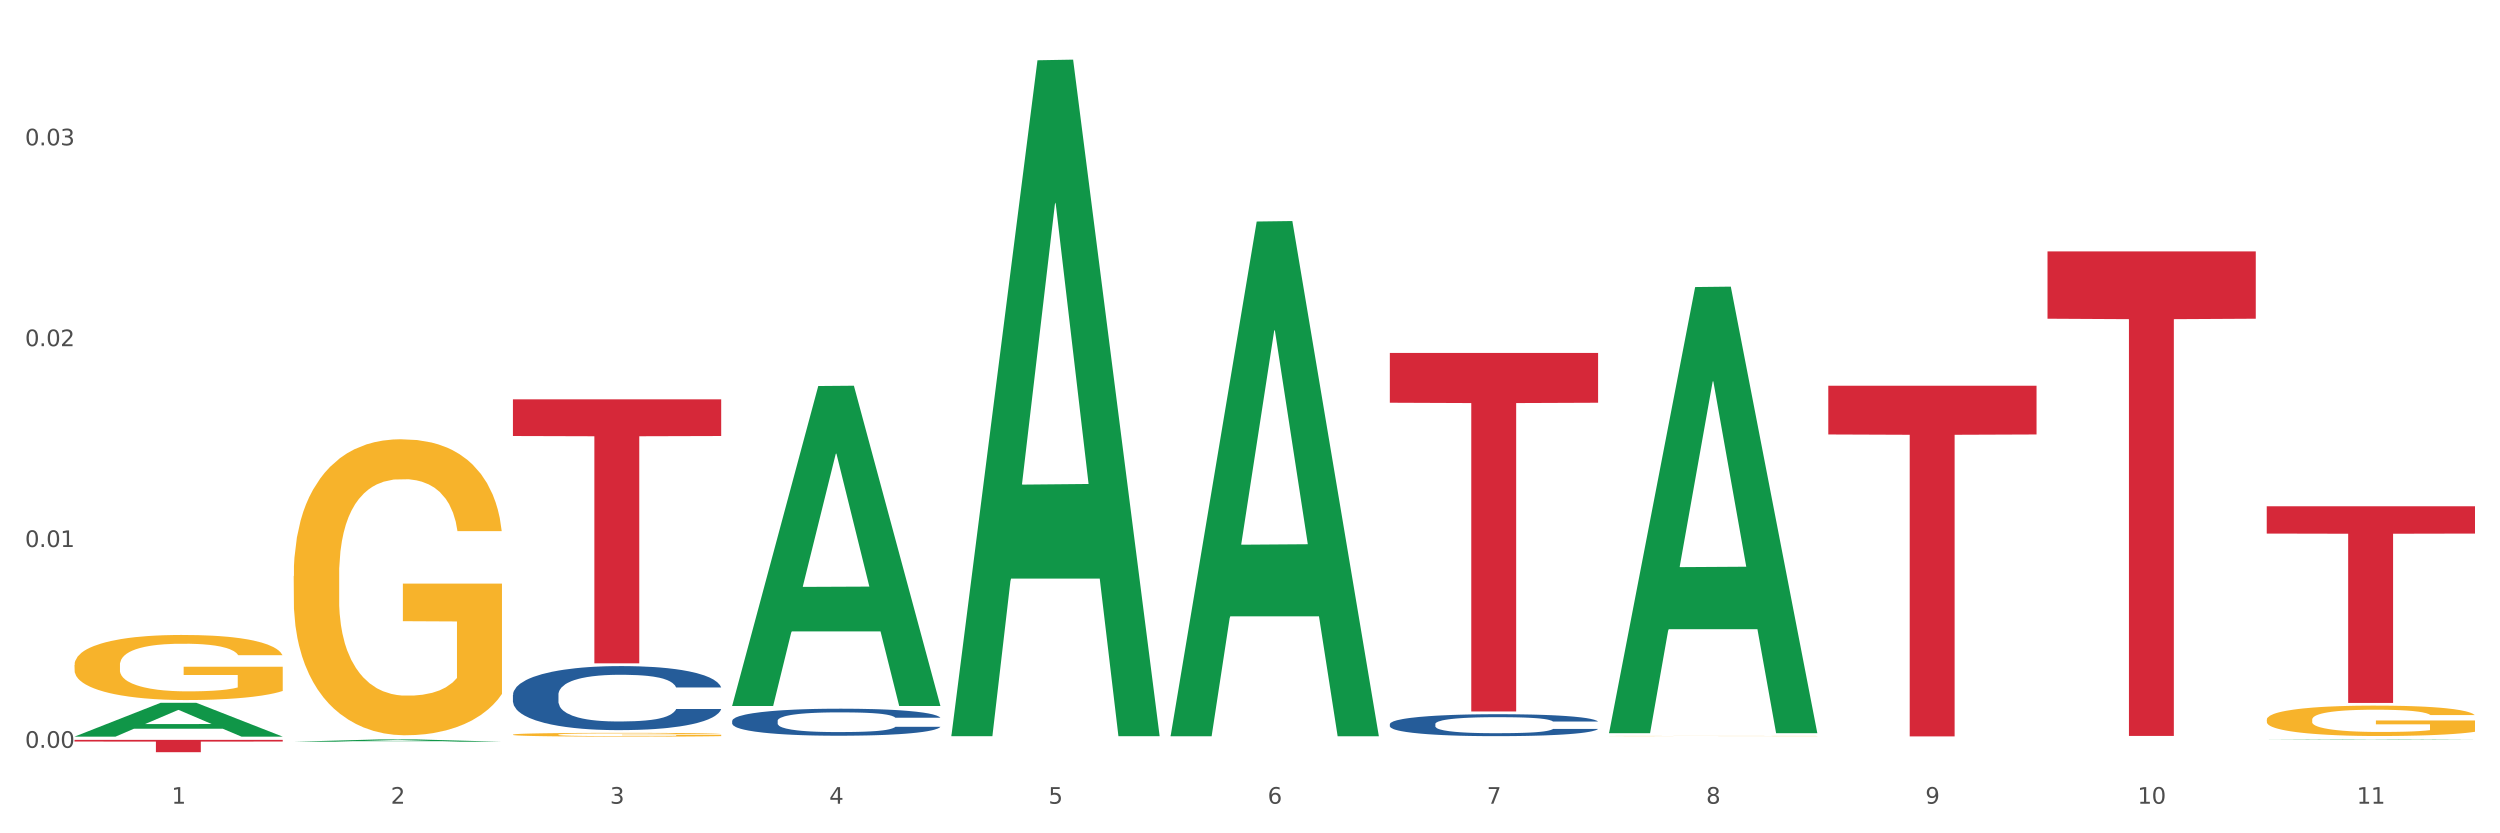 <?xml version="1.0" encoding="utf-8" standalone="no"?>
<!DOCTYPE svg PUBLIC "-//W3C//DTD SVG 1.1//EN"
  "http://www.w3.org/Graphics/SVG/1.1/DTD/svg11.dtd">
<svg xmlns:xlink="http://www.w3.org/1999/xlink" width="1080pt" height="360pt" viewBox="0 0 1080 360" xmlns="http://www.w3.org/2000/svg" version="1.1">
 <rect x="0" y="0" width="1080" height="360" fill="#333333" stroke="none"/>
 <defs>
  <style type="text/css">*{stroke-linejoin: round; stroke-linecap: butt}</style>
 </defs>
 <g id="figure_1">
  <g id="patch_1">
   <path d="M 0 360 
L 1080 360 
L 1080 0 
L 0 0 
z
" style="fill: #ffffff; stroke: #ffffff; stroke-linejoin: miter"/>
  </g>
  <g id="axes_1">
   <g id="matplotlib.axis_1">
    <g id="xtick_1">
     <g id="text_1">
      <!-- 1 -->
      <g style="fill: #4d4d4d" transform="translate(74.106 347.204) scale(0.096 -0.096)">
       <defs>
        <path id="DejaVuSans-31" d="M 794 531 
L 1825 531 
L 1825 4091 
L 703 3866 
L 703 4441 
L 1819 4666 
L 2450 4666 
L 2450 531 
L 3481 531 
L 3481 0 
L 794 0 
L 794 531 
z
" transform="scale(0.016)"/>
       </defs>
       <use xlink:href="#DejaVuSans-31"/>
      </g>
     </g>
    </g>
    <g id="xtick_2">
     <g id="text_2">
      <!-- 2 -->
      <g style="fill: #4d4d4d" transform="translate(168.812 347.204) scale(0.096 -0.096)">
       <defs>
        <path id="DejaVuSans-32" d="M 1228 531 
L 3431 531 
L 3431 0 
L 469 0 
L 469 531 
Q 828 903 1448 1529 
Q 2069 2156 2228 2338 
Q 2531 2678 2651 2914 
Q 2772 3150 2772 3378 
Q 2772 3750 2511 3984 
Q 2250 4219 1831 4219 
Q 1534 4219 1204 4116 
Q 875 4013 500 3803 
L 500 4441 
Q 881 4594 1212 4672 
Q 1544 4750 1819 4750 
Q 2544 4750 2975 4387 
Q 3406 4025 3406 3419 
Q 3406 3131 3298 2873 
Q 3191 2616 2906 2266 
Q 2828 2175 2409 1742 
Q 1991 1309 1228 531 
z
" transform="scale(0.016)"/>
       </defs>
       <use xlink:href="#DejaVuSans-32"/>
      </g>
     </g>
    </g>
    <g id="xtick_3">
     <g id="text_3">
      <!-- 3 -->
      <g style="fill: #4d4d4d" transform="translate(263.517 347.204) scale(0.096 -0.096)">
       <defs>
        <path id="DejaVuSans-33" d="M 2597 2516 
Q 3050 2419 3304 2112 
Q 3559 1806 3559 1356 
Q 3559 666 3084 287 
Q 2609 -91 1734 -91 
Q 1441 -91 1130 -33 
Q 819 25 488 141 
L 488 750 
Q 750 597 1062 519 
Q 1375 441 1716 441 
Q 2309 441 2620 675 
Q 2931 909 2931 1356 
Q 2931 1769 2642 2001 
Q 2353 2234 1838 2234 
L 1294 2234 
L 1294 2753 
L 1863 2753 
Q 2328 2753 2575 2939 
Q 2822 3125 2822 3475 
Q 2822 3834 2567 4026 
Q 2313 4219 1838 4219 
Q 1578 4219 1281 4162 
Q 984 4106 628 3988 
L 628 4550 
Q 988 4650 1302 4700 
Q 1616 4750 1894 4750 
Q 2613 4750 3031 4423 
Q 3450 4097 3450 3541 
Q 3450 3153 3228 2886 
Q 3006 2619 2597 2516 
z
" transform="scale(0.016)"/>
       </defs>
       <use xlink:href="#DejaVuSans-33"/>
      </g>
     </g>
    </g>
    <g id="xtick_4">
     <g id="text_4">
      <!-- 4 -->
      <g style="fill: #4d4d4d" transform="translate(358.223 347.204) scale(0.096 -0.096)">
       <defs>
        <path id="DejaVuSans-34" d="M 2419 4116 
L 825 1625 
L 2419 1625 
L 2419 4116 
z
M 2253 4666 
L 3047 4666 
L 3047 1625 
L 3713 1625 
L 3713 1100 
L 3047 1100 
L 3047 0 
L 2419 0 
L 2419 1100 
L 313 1100 
L 313 1709 
L 2253 4666 
z
" transform="scale(0.016)"/>
       </defs>
       <use xlink:href="#DejaVuSans-34"/>
      </g>
     </g>
    </g>
    <g id="xtick_5">
     <g id="text_5">
      <!-- 5 -->
      <g style="fill: #4d4d4d" transform="translate(452.928 347.204) scale(0.096 -0.096)">
       <defs>
        <path id="DejaVuSans-35" d="M 691 4666 
L 3169 4666 
L 3169 4134 
L 1269 4134 
L 1269 2991 
Q 1406 3038 1543 3061 
Q 1681 3084 1819 3084 
Q 2600 3084 3056 2656 
Q 3513 2228 3513 1497 
Q 3513 744 3044 326 
Q 2575 -91 1722 -91 
Q 1428 -91 1123 -41 
Q 819 9 494 109 
L 494 744 
Q 775 591 1075 516 
Q 1375 441 1709 441 
Q 2250 441 2565 725 
Q 2881 1009 2881 1497 
Q 2881 1984 2565 2268 
Q 2250 2553 1709 2553 
Q 1456 2553 1204 2497 
Q 953 2441 691 2322 
L 691 4666 
z
" transform="scale(0.016)"/>
       </defs>
       <use xlink:href="#DejaVuSans-35"/>
      </g>
     </g>
    </g>
    <g id="xtick_6">
     <g id="text_6">
      <!-- 6 -->
      <g style="fill: #4d4d4d" transform="translate(547.634 347.204) scale(0.096 -0.096)">
       <defs>
        <path id="DejaVuSans-36" d="M 2113 2584 
Q 1688 2584 1439 2293 
Q 1191 2003 1191 1497 
Q 1191 994 1439 701 
Q 1688 409 2113 409 
Q 2538 409 2786 701 
Q 3034 994 3034 1497 
Q 3034 2003 2786 2293 
Q 2538 2584 2113 2584 
z
M 3366 4563 
L 3366 3988 
Q 3128 4100 2886 4159 
Q 2644 4219 2406 4219 
Q 1781 4219 1451 3797 
Q 1122 3375 1075 2522 
Q 1259 2794 1537 2939 
Q 1816 3084 2150 3084 
Q 2853 3084 3261 2657 
Q 3669 2231 3669 1497 
Q 3669 778 3244 343 
Q 2819 -91 2113 -91 
Q 1303 -91 875 529 
Q 447 1150 447 2328 
Q 447 3434 972 4092 
Q 1497 4750 2381 4750 
Q 2619 4750 2861 4703 
Q 3103 4656 3366 4563 
z
" transform="scale(0.016)"/>
       </defs>
       <use xlink:href="#DejaVuSans-36"/>
      </g>
     </g>
    </g>
    <g id="xtick_7">
     <g id="text_7">
      <!-- 7 -->
      <g style="fill: #4d4d4d" transform="translate(642.339 347.204) scale(0.096 -0.096)">
       <defs>
        <path id="DejaVuSans-37" d="M 525 4666 
L 3525 4666 
L 3525 4397 
L 1831 0 
L 1172 0 
L 2766 4134 
L 525 4134 
L 525 4666 
z
" transform="scale(0.016)"/>
       </defs>
       <use xlink:href="#DejaVuSans-37"/>
      </g>
     </g>
    </g>
    <g id="xtick_8">
     <g id="text_8">
      <!-- 8 -->
      <g style="fill: #4d4d4d" transform="translate(737.044 347.204) scale(0.096 -0.096)">
       <defs>
        <path id="DejaVuSans-38" d="M 2034 2216 
Q 1584 2216 1326 1975 
Q 1069 1734 1069 1313 
Q 1069 891 1326 650 
Q 1584 409 2034 409 
Q 2484 409 2743 651 
Q 3003 894 3003 1313 
Q 3003 1734 2745 1975 
Q 2488 2216 2034 2216 
z
M 1403 2484 
Q 997 2584 770 2862 
Q 544 3141 544 3541 
Q 544 4100 942 4425 
Q 1341 4750 2034 4750 
Q 2731 4750 3128 4425 
Q 3525 4100 3525 3541 
Q 3525 3141 3298 2862 
Q 3072 2584 2669 2484 
Q 3125 2378 3379 2068 
Q 3634 1759 3634 1313 
Q 3634 634 3220 271 
Q 2806 -91 2034 -91 
Q 1263 -91 848 271 
Q 434 634 434 1313 
Q 434 1759 690 2068 
Q 947 2378 1403 2484 
z
M 1172 3481 
Q 1172 3119 1398 2916 
Q 1625 2713 2034 2713 
Q 2441 2713 2670 2916 
Q 2900 3119 2900 3481 
Q 2900 3844 2670 4047 
Q 2441 4250 2034 4250 
Q 1625 4250 1398 4047 
Q 1172 3844 1172 3481 
z
" transform="scale(0.016)"/>
       </defs>
       <use xlink:href="#DejaVuSans-38"/>
      </g>
     </g>
    </g>
    <g id="xtick_9">
     <g id="text_9">
      <!-- 9 -->
      <g style="fill: #4d4d4d" transform="translate(831.75 347.204) scale(0.096 -0.096)">
       <defs>
        <path id="DejaVuSans-39" d="M 703 97 
L 703 672 
Q 941 559 1184 500 
Q 1428 441 1663 441 
Q 2288 441 2617 861 
Q 2947 1281 2994 2138 
Q 2813 1869 2534 1725 
Q 2256 1581 1919 1581 
Q 1219 1581 811 2004 
Q 403 2428 403 3163 
Q 403 3881 828 4315 
Q 1253 4750 1959 4750 
Q 2769 4750 3195 4129 
Q 3622 3509 3622 2328 
Q 3622 1225 3098 567 
Q 2575 -91 1691 -91 
Q 1453 -91 1209 -44 
Q 966 3 703 97 
z
M 1959 2075 
Q 2384 2075 2632 2365 
Q 2881 2656 2881 3163 
Q 2881 3666 2632 3958 
Q 2384 4250 1959 4250 
Q 1534 4250 1286 3958 
Q 1038 3666 1038 3163 
Q 1038 2656 1286 2365 
Q 1534 2075 1959 2075 
z
" transform="scale(0.016)"/>
       </defs>
       <use xlink:href="#DejaVuSans-39"/>
      </g>
     </g>
    </g>
    <g id="xtick_10">
     <g id="text_10">
      <!-- 10 -->
      <g style="fill: #4d4d4d" transform="translate(923.401 347.204) scale(0.096 -0.096)">
       <defs>
        <path id="DejaVuSans-30" d="M 2034 4250 
Q 1547 4250 1301 3770 
Q 1056 3291 1056 2328 
Q 1056 1369 1301 889 
Q 1547 409 2034 409 
Q 2525 409 2770 889 
Q 3016 1369 3016 2328 
Q 3016 3291 2770 3770 
Q 2525 4250 2034 4250 
z
M 2034 4750 
Q 2819 4750 3233 4129 
Q 3647 3509 3647 2328 
Q 3647 1150 3233 529 
Q 2819 -91 2034 -91 
Q 1250 -91 836 529 
Q 422 1150 422 2328 
Q 422 3509 836 4129 
Q 1250 4750 2034 4750 
z
" transform="scale(0.016)"/>
       </defs>
       <use xlink:href="#DejaVuSans-31"/>
       <use xlink:href="#DejaVuSans-30" transform="translate(63.623 0)"/>
      </g>
     </g>
    </g>
    <g id="xtick_11">
     <g id="text_11">
      <!-- 11 -->
      <g style="fill: #4d4d4d" transform="translate(1018.107 347.204) scale(0.096 -0.096)">
       <use xlink:href="#DejaVuSans-31"/>
       <use xlink:href="#DejaVuSans-31" transform="translate(63.623 0)"/>
      </g>
     </g>
    </g>
    <g id="xtick_12"/>
    <g id="xtick_13"/>
    <g id="xtick_14"/>
    <g id="xtick_15"/>
    <g id="xtick_16"/>
    <g id="xtick_17"/>
    <g id="xtick_18"/>
    <g id="xtick_19"/>
    <g id="xtick_20"/>
    <g id="xtick_21"/>
   </g>
   <g id="matplotlib.axis_2">
    <g id="ytick_1">
     <g id="text_12">
      <!-- 0.00 -->
      <g style="fill: #4d4d4d" transform="translate(10.8 323.057) scale(0.096 -0.096)">
       <defs>
        <path id="DejaVuSans-2e" d="M 684 794 
L 1344 794 
L 1344 0 
L 684 0 
L 684 794 
z
" transform="scale(0.016)"/>
       </defs>
       <use xlink:href="#DejaVuSans-30"/>
       <use xlink:href="#DejaVuSans-2e" transform="translate(63.623 0)"/>
       <use xlink:href="#DejaVuSans-30" transform="translate(95.41 0)"/>
       <use xlink:href="#DejaVuSans-30" transform="translate(159.033 0)"/>
      </g>
     </g>
    </g>
    <g id="ytick_2">
     <g id="text_13">
      <!-- 0.01 -->
      <g style="fill: #4d4d4d" transform="translate(10.8 236.303) scale(0.096 -0.096)">
       <use xlink:href="#DejaVuSans-30"/>
       <use xlink:href="#DejaVuSans-2e" transform="translate(63.623 0)"/>
       <use xlink:href="#DejaVuSans-30" transform="translate(95.41 0)"/>
       <use xlink:href="#DejaVuSans-31" transform="translate(159.033 0)"/>
      </g>
     </g>
    </g>
    <g id="ytick_3">
     <g id="text_14">
      <!-- 0.02 -->
      <g style="fill: #4d4d4d" transform="translate(10.8 149.548) scale(0.096 -0.096)">
       <use xlink:href="#DejaVuSans-30"/>
       <use xlink:href="#DejaVuSans-2e" transform="translate(63.623 0)"/>
       <use xlink:href="#DejaVuSans-30" transform="translate(95.41 0)"/>
       <use xlink:href="#DejaVuSans-32" transform="translate(159.033 0)"/>
      </g>
     </g>
    </g>
    <g id="ytick_4">
     <g id="text_15">
      <!-- 0.03 -->
      <g style="fill: #4d4d4d" transform="translate(10.8 62.794) scale(0.096 -0.096)">
       <use xlink:href="#DejaVuSans-30"/>
       <use xlink:href="#DejaVuSans-2e" transform="translate(63.623 0)"/>
       <use xlink:href="#DejaVuSans-30" transform="translate(95.41 0)"/>
       <use xlink:href="#DejaVuSans-33" transform="translate(159.033 0)"/>
      </g>
     </g>
    </g>
    <g id="ytick_5"/>
    <g id="ytick_6"/>
    <g id="ytick_7"/>
    <g id="ytick_8"/>
   </g>
   <g id="PolyCollection_1">
    <path d="M 32.175 318.208 
L 32.268 318.194 
L 69.369 303.613 
L 84.766 303.599 
L 122.145 318.235 
L 104.337 318.235 
L 96.267 314.827 
L 57.96 314.827 
L 57.682 314.882 
L 49.891 318.235 
L 32.175 318.235 
L 32.175 318.208 
L 62.783 312.793 
L 91.444 312.779 
L 77.253 306.719 
L 77.067 306.691 
L 76.882 306.732 
L 62.691 312.779 
L 62.783 312.793 
L 32.175 318.208 
z
" clip-path="url(#p35fca744c5)" style="fill: #109648"/>
    <path d="M 221.586 317.352 
L 221.692 317.35 
L 221.692 317.296 
L 221.905 317.25 
L 222.967 317.137 
L 224.56 317.044 
L 225.729 316.994 
L 226.897 316.954 
L 228.278 316.913 
L 229.978 316.871 
L 233.058 316.81 
L 234.97 316.778 
L 237.307 316.745 
L 241.556 316.697 
L 244.636 316.67 
L 247.823 316.648 
L 253.028 316.621 
L 256.427 316.609 
L 260.038 316.6 
L 264.394 316.594 
L 267.686 316.592 
L 274.91 316.597 
L 281.07 316.61 
L 284.045 316.621 
L 287.869 316.639 
L 289.887 316.651 
L 293.18 316.675 
L 296.579 316.706 
L 298.916 316.733 
L 302.421 316.784 
L 305.077 316.835 
L 307.52 316.898 
L 308.794 316.942 
L 309.75 316.982 
L 310.6 317.029 
L 311.45 317.102 
L 292.33 317.102 
L 291.586 317.05 
L 290.418 317 
L 288.718 316.952 
L 287.231 316.922 
L 284.682 316.885 
L 282.345 316.861 
L 279.902 316.843 
L 276.928 316.828 
L 274.591 316.82 
L 271.298 316.814 
L 264.818 316.816 
L 260.463 316.828 
L 257.489 316.843 
L 255.577 316.856 
L 253.878 316.871 
L 251.966 316.892 
L 249.735 316.924 
L 248.142 316.952 
L 246.548 316.988 
L 245.274 317.024 
L 244.105 317.066 
L 243.149 317.111 
L 242.406 317.158 
L 241.768 317.215 
L 241.237 317.31 
L 241.237 317.515 
L 241.45 317.562 
L 241.981 317.623 
L 242.618 317.67 
L 243.68 317.725 
L 244.636 317.763 
L 246.442 317.817 
L 248.46 317.862 
L 250.054 317.89 
L 251.647 317.914 
L 254.409 317.947 
L 257.489 317.974 
L 260.145 317.991 
L 263.756 318.006 
L 266.199 318.012 
L 268.324 318.015 
L 273.529 318.015 
L 277.246 318.01 
L 281.389 318 
L 284.576 317.986 
L 287.231 317.97 
L 290.206 317.943 
L 292.118 317.917 
L 292.118 317.604 
L 268.749 317.602 
L 268.749 317.394 
L 311.556 317.394 
L 311.556 318.006 
L 309.75 318.037 
L 307.732 318.066 
L 305.608 318.091 
L 302.421 318.123 
L 298.597 318.153 
L 295.198 318.174 
L 291.586 318.192 
L 287.338 318.208 
L 281.814 318.223 
L 278.415 318.229 
L 274.166 318.234 
L 269.174 318.235 
L 264.818 318.232 
L 260.57 318.225 
L 256.108 318.211 
L 251.753 318.192 
L 248.46 318.172 
L 245.167 318.148 
L 241.662 318.117 
L 238.9 318.087 
L 236.776 318.06 
L 234.439 318.025 
L 231.89 317.98 
L 229.978 317.94 
L 228.278 317.898 
L 226.472 317.844 
L 225.198 317.797 
L 223.923 317.739 
L 223.179 317.695 
L 222.33 317.628 
L 221.692 317.533 
L 221.586 317.352 
z
" clip-path="url(#p35fca744c5)" style="fill: #f7b32b"/>
    <path d="M 695.113 317.958 
L 695.22 317.958 
L 695.22 317.954 
L 695.432 317.951 
L 696.494 317.943 
L 698.088 317.936 
L 699.256 317.933 
L 700.424 317.93 
L 701.805 317.927 
L 703.505 317.924 
L 706.585 317.92 
L 708.497 317.918 
L 710.834 317.915 
L 715.083 317.912 
L 718.164 317.91 
L 721.35 317.909 
L 726.555 317.907 
L 729.954 317.906 
L 733.566 317.905 
L 737.921 317.905 
L 741.214 317.905 
L 748.437 317.905 
L 754.598 317.906 
L 757.572 317.907 
L 761.396 317.908 
L 763.414 317.909 
L 766.707 317.911 
L 770.106 317.913 
L 772.443 317.915 
L 775.948 317.918 
L 778.604 317.922 
L 781.047 317.926 
L 782.322 317.929 
L 783.278 317.932 
L 784.128 317.935 
L 784.977 317.94 
L 765.857 317.94 
L 765.114 317.937 
L 763.945 317.933 
L 762.246 317.93 
L 760.759 317.928 
L 758.209 317.925 
L 755.872 317.924 
L 753.429 317.922 
L 750.455 317.921 
L 748.118 317.921 
L 744.825 317.92 
L 738.346 317.92 
L 733.991 317.921 
L 731.016 317.922 
L 729.104 317.923 
L 727.405 317.924 
L 725.493 317.926 
L 723.262 317.928 
L 721.669 317.93 
L 720.076 317.932 
L 718.801 317.935 
L 717.632 317.938 
L 716.676 317.941 
L 715.933 317.944 
L 715.296 317.948 
L 714.764 317.955 
L 714.764 317.969 
L 714.977 317.973 
L 715.508 317.977 
L 716.145 317.98 
L 717.208 317.984 
L 718.164 317.987 
L 719.969 317.99 
L 721.988 317.994 
L 723.581 317.996 
L 725.174 317.997 
L 727.936 317.999 
L 731.016 318.001 
L 733.672 318.003 
L 737.284 318.004 
L 739.727 318.004 
L 741.851 318.004 
L 747.056 318.004 
L 750.774 318.004 
L 754.916 318.003 
L 758.103 318.002 
L 760.759 318.001 
L 763.733 317.999 
L 765.645 317.997 
L 765.645 317.975 
L 742.276 317.975 
L 742.276 317.961 
L 785.084 317.961 
L 785.084 318.004 
L 783.278 318.006 
L 781.26 318.008 
L 779.135 318.01 
L 775.948 318.012 
L 772.124 318.014 
L 768.725 318.015 
L 765.114 318.017 
L 760.865 318.018 
L 755.341 318.019 
L 751.942 318.019 
L 747.693 318.02 
L 742.701 318.02 
L 738.346 318.019 
L 734.097 318.019 
L 729.636 318.018 
L 725.28 318.017 
L 721.988 318.015 
L 718.695 318.014 
L 715.189 318.011 
L 712.428 318.009 
L 710.303 318.007 
L 707.966 318.005 
L 705.417 318.002 
L 703.505 317.999 
L 701.805 317.996 
L 700 317.992 
L 698.725 317.989 
L 697.45 317.985 
L 696.707 317.982 
L 695.857 317.977 
L 695.22 317.971 
L 695.113 317.958 
z
" clip-path="url(#p35fca744c5)" style="fill: #f7b32b"/>
    <path d="M 979.23 310.898 
L 979.336 310.886 
L 979.336 310.455 
L 979.548 310.083 
L 980.611 309.183 
L 982.204 308.44 
L 983.372 308.044 
L 984.541 307.72 
L 985.922 307.396 
L 987.621 307.06 
L 990.702 306.568 
L 992.614 306.317 
L 994.951 306.053 
L 999.2 305.669 
L 1002.28 305.453 
L 1005.467 305.273 
L 1010.672 305.057 
L 1014.071 304.961 
L 1017.682 304.889 
L 1022.037 304.841 
L 1025.33 304.829 
L 1032.553 304.865 
L 1038.714 304.973 
L 1041.688 305.057 
L 1045.512 305.201 
L 1047.531 305.297 
L 1050.824 305.489 
L 1054.223 305.741 
L 1056.56 305.957 
L 1060.065 306.365 
L 1062.72 306.772 
L 1065.164 307.276 
L 1066.438 307.624 
L 1067.394 307.948 
L 1068.244 308.32 
L 1069.094 308.907 
L 1049.974 308.907 
L 1049.23 308.488 
L 1048.062 308.092 
L 1046.362 307.708 
L 1044.875 307.468 
L 1042.326 307.168 
L 1039.989 306.976 
L 1037.546 306.832 
L 1034.572 306.712 
L 1032.235 306.652 
L 1028.942 306.604 
L 1022.462 306.616 
L 1018.107 306.712 
L 1015.133 306.832 
L 1013.221 306.94 
L 1011.521 307.06 
L 1009.609 307.228 
L 1007.379 307.48 
L 1005.785 307.708 
L 1004.192 307.996 
L 1002.917 308.284 
L 1001.749 308.619 
L 1000.793 308.979 
L 1000.049 309.351 
L 999.412 309.807 
L 998.881 310.563 
L 998.881 312.206 
L 999.093 312.578 
L 999.624 313.069 
L 1000.262 313.441 
L 1001.324 313.885 
L 1002.28 314.185 
L 1004.086 314.617 
L 1006.104 314.976 
L 1007.697 315.204 
L 1009.291 315.396 
L 1012.052 315.66 
L 1015.133 315.876 
L 1017.788 316.008 
L 1021.4 316.128 
L 1023.843 316.176 
L 1025.968 316.2 
L 1031.172 316.2 
L 1034.89 316.164 
L 1039.033 316.08 
L 1042.22 315.972 
L 1044.875 315.84 
L 1047.849 315.624 
L 1049.761 315.42 
L 1049.761 312.913 
L 1026.392 312.901 
L 1026.392 311.234 
L 1069.2 311.234 
L 1069.2 316.128 
L 1067.394 316.38 
L 1065.376 316.608 
L 1063.252 316.812 
L 1060.065 317.063 
L 1056.241 317.303 
L 1052.842 317.471 
L 1049.23 317.615 
L 1044.981 317.747 
L 1039.458 317.867 
L 1036.059 317.915 
L 1031.81 317.951 
L 1026.817 317.963 
L 1022.462 317.939 
L 1018.213 317.879 
L 1013.752 317.771 
L 1009.397 317.615 
L 1006.104 317.459 
L 1002.811 317.267 
L 999.306 317.015 
L 996.544 316.776 
L 994.42 316.56 
L 992.083 316.284 
L 989.533 315.924 
L 987.621 315.6 
L 985.922 315.264 
L 984.116 314.832 
L 982.841 314.461 
L 981.567 313.993 
L 980.823 313.645 
L 979.973 313.105 
L 979.336 312.35 
L 979.23 310.898 
z
" clip-path="url(#p35fca744c5)" style="fill: #f7b32b"/>
    <path d="M 600.408 312.798 
L 600.514 312.789 
L 600.514 312.547 
L 600.833 312.218 
L 602.003 311.612 
L 603.492 311.152 
L 606.044 310.615 
L 607.427 310.39 
L 609.235 310.139 
L 612.957 309.732 
L 617.211 309.386 
L 620.189 309.195 
L 622.422 309.074 
L 627.42 308.857 
L 630.292 308.762 
L 633.269 308.684 
L 635.822 308.632 
L 640.076 308.571 
L 643.479 308.545 
L 647.414 308.537 
L 650.71 308.545 
L 655.071 308.58 
L 661.451 308.684 
L 663.897 308.745 
L 667.194 308.849 
L 670.597 308.987 
L 673.362 309.126 
L 676.553 309.325 
L 679.85 309.585 
L 683.04 309.914 
L 685.273 310.217 
L 687.081 310.538 
L 688.677 310.927 
L 689.846 311.352 
L 690.378 311.707 
L 670.916 311.707 
L 670.385 311.386 
L 669.321 311.04 
L 668.258 310.806 
L 667.088 310.615 
L 665.28 310.399 
L 663.685 310.26 
L 661.026 310.096 
L 658.58 309.992 
L 656.559 309.931 
L 654.113 309.879 
L 648.902 309.827 
L 645.18 309.827 
L 642.841 309.845 
L 639.969 309.888 
L 637.523 309.949 
L 634.652 310.052 
L 632.419 310.165 
L 630.185 310.312 
L 628.909 310.416 
L 626.995 310.607 
L 625.719 310.763 
L 624.017 311.031 
L 623.06 311.222 
L 621.358 311.715 
L 620.614 312.079 
L 620.295 312.33 
L 620.082 312.608 
L 620.082 313.959 
L 620.72 314.565 
L 621.252 314.825 
L 622.103 315.119 
L 623.698 315.5 
L 626.038 315.873 
L 628.484 316.141 
L 630.504 316.306 
L 632.419 316.427 
L 634.333 316.523 
L 636.672 316.609 
L 638.587 316.661 
L 641.458 316.713 
L 644.861 316.739 
L 647.52 316.739 
L 652.944 316.696 
L 655.39 316.652 
L 657.729 316.592 
L 660.282 316.497 
L 662.302 316.393 
L 663.472 316.315 
L 665.386 316.15 
L 666.875 315.977 
L 668.151 315.778 
L 669.002 315.604 
L 669.959 315.345 
L 670.704 315.05 
L 670.916 314.894 
L 690.378 314.894 
L 689.953 315.206 
L 689.208 315.509 
L 687.719 315.916 
L 686.55 316.15 
L 684.742 316.436 
L 682.827 316.678 
L 680.169 316.947 
L 677.723 317.146 
L 675.17 317.319 
L 672.405 317.475 
L 667.407 317.692 
L 665.599 317.752 
L 661.771 317.856 
L 658.793 317.917 
L 654.433 317.978 
L 649.966 318.012 
L 645.287 318.021 
L 641.139 318.004 
L 636.566 317.952 
L 633.695 317.9 
L 630.504 317.822 
L 626.782 317.7 
L 623.273 317.553 
L 619.976 317.38 
L 616.892 317.181 
L 614.02 316.956 
L 610.298 316.583 
L 607.533 316.219 
L 605.513 315.882 
L 604.13 315.596 
L 602.748 315.232 
L 602.003 314.981 
L 600.833 314.374 
L 600.408 313.812 
L 600.408 312.798 
z
" clip-path="url(#p35fca744c5)" style="fill: #255c99"/>
    <path d="M 316.291 311.403 
L 316.398 311.393 
L 316.398 311.094 
L 316.717 310.689 
L 317.887 309.942 
L 319.376 309.377 
L 321.928 308.715 
L 323.31 308.438 
L 325.118 308.129 
L 328.84 307.628 
L 333.094 307.201 
L 336.072 306.966 
L 338.305 306.817 
L 343.304 306.55 
L 346.175 306.433 
L 349.153 306.337 
L 351.705 306.273 
L 355.959 306.198 
L 359.362 306.166 
L 363.297 306.156 
L 366.594 306.166 
L 370.954 306.209 
L 377.335 306.337 
L 379.781 306.412 
L 383.078 306.54 
L 386.481 306.71 
L 389.246 306.881 
L 392.436 307.126 
L 395.733 307.446 
L 398.924 307.852 
L 401.157 308.225 
L 402.965 308.619 
L 404.56 309.099 
L 405.73 309.622 
L 406.262 310.059 
L 386.8 310.059 
L 386.268 309.665 
L 385.205 309.238 
L 384.141 308.95 
L 382.971 308.715 
L 381.164 308.449 
L 379.568 308.278 
L 376.91 308.075 
L 374.464 307.948 
L 372.443 307.873 
L 369.997 307.809 
L 364.786 307.745 
L 361.064 307.745 
L 358.724 307.766 
L 355.853 307.82 
L 353.407 307.894 
L 350.535 308.022 
L 348.302 308.161 
L 346.069 308.342 
L 344.793 308.47 
L 342.878 308.705 
L 341.602 308.897 
L 339.901 309.227 
L 338.944 309.462 
L 337.242 310.07 
L 336.498 310.518 
L 336.178 310.827 
L 335.966 311.169 
L 335.966 312.832 
L 336.604 313.579 
L 337.136 313.899 
L 337.986 314.262 
L 339.582 314.731 
L 341.921 315.19 
L 344.367 315.52 
L 346.388 315.723 
L 348.302 315.872 
L 350.216 315.99 
L 352.556 316.096 
L 354.47 316.16 
L 357.342 316.224 
L 360.745 316.256 
L 363.403 316.256 
L 368.827 316.203 
L 371.273 316.15 
L 373.613 316.075 
L 376.165 315.958 
L 378.186 315.83 
L 379.356 315.734 
L 381.27 315.531 
L 382.759 315.318 
L 384.035 315.072 
L 384.886 314.859 
L 385.843 314.539 
L 386.587 314.176 
L 386.8 313.984 
L 406.262 313.984 
L 405.836 314.368 
L 405.092 314.742 
L 403.603 315.243 
L 402.433 315.531 
L 400.625 315.883 
L 398.711 316.182 
L 396.052 316.512 
L 393.606 316.757 
L 391.054 316.971 
L 388.289 317.163 
L 383.291 317.429 
L 381.483 317.504 
L 377.654 317.632 
L 374.676 317.707 
L 370.316 317.781 
L 365.849 317.824 
L 361.17 317.835 
L 357.023 317.813 
L 352.45 317.749 
L 349.578 317.685 
L 346.388 317.589 
L 342.666 317.44 
L 339.156 317.259 
L 335.859 317.045 
L 332.775 316.8 
L 329.904 316.523 
L 326.182 316.064 
L 323.417 315.616 
L 321.396 315.2 
L 320.014 314.848 
L 318.631 314.4 
L 317.887 314.091 
L 316.717 313.344 
L 316.291 312.651 
L 316.291 311.403 
z
" clip-path="url(#p35fca744c5)" style="fill: #255c99"/>
    <path d="M 221.586 300.18 
L 221.692 300.155 
L 221.692 299.447 
L 222.011 298.487 
L 223.181 296.718 
L 224.67 295.378 
L 227.222 293.812 
L 228.605 293.155 
L 230.413 292.422 
L 234.135 291.234 
L 238.389 290.223 
L 241.367 289.667 
L 243.6 289.314 
L 248.598 288.682 
L 251.47 288.404 
L 254.447 288.176 
L 257 288.025 
L 261.254 287.848 
L 264.657 287.772 
L 268.592 287.747 
L 271.888 287.772 
L 276.249 287.873 
L 282.63 288.176 
L 285.076 288.353 
L 288.372 288.657 
L 291.775 289.061 
L 294.541 289.465 
L 297.731 290.046 
L 301.028 290.805 
L 304.218 291.765 
L 306.451 292.649 
L 308.259 293.584 
L 309.855 294.721 
L 311.024 295.96 
L 311.556 296.996 
L 292.095 296.996 
L 291.563 296.061 
L 290.499 295.05 
L 289.436 294.368 
L 288.266 293.812 
L 286.458 293.18 
L 284.863 292.776 
L 282.204 292.296 
L 279.758 291.992 
L 277.738 291.815 
L 275.292 291.664 
L 270.081 291.512 
L 266.358 291.512 
L 264.019 291.563 
L 261.147 291.689 
L 258.701 291.866 
L 255.83 292.169 
L 253.597 292.498 
L 251.363 292.927 
L 250.087 293.231 
L 248.173 293.786 
L 246.897 294.241 
L 245.195 295.025 
L 244.238 295.581 
L 242.536 297.021 
L 241.792 298.082 
L 241.473 298.815 
L 241.26 299.624 
L 241.26 303.566 
L 241.898 305.335 
L 242.43 306.093 
L 243.281 306.952 
L 244.876 308.064 
L 247.216 309.151 
L 249.662 309.934 
L 251.682 310.414 
L 253.597 310.768 
L 255.511 311.046 
L 257.851 311.299 
L 259.765 311.45 
L 262.636 311.602 
L 266.039 311.678 
L 268.698 311.678 
L 274.122 311.551 
L 276.568 311.425 
L 278.907 311.248 
L 281.46 310.97 
L 283.48 310.667 
L 284.65 310.44 
L 286.564 309.959 
L 288.053 309.454 
L 289.329 308.873 
L 290.18 308.367 
L 291.137 307.609 
L 291.882 306.75 
L 292.095 306.295 
L 311.556 306.295 
L 311.131 307.205 
L 310.386 308.089 
L 308.897 309.277 
L 307.728 309.959 
L 305.92 310.793 
L 304.005 311.501 
L 301.347 312.284 
L 298.901 312.865 
L 296.348 313.371 
L 293.583 313.826 
L 288.585 314.457 
L 286.777 314.634 
L 282.949 314.938 
L 279.971 315.115 
L 275.611 315.291 
L 271.144 315.392 
L 266.465 315.418 
L 262.317 315.367 
L 257.744 315.216 
L 254.873 315.064 
L 251.682 314.837 
L 247.96 314.483 
L 244.451 314.053 
L 241.154 313.548 
L 238.07 312.967 
L 235.198 312.31 
L 231.476 311.223 
L 228.711 310.162 
L 226.691 309.176 
L 225.308 308.342 
L 223.926 307.281 
L 223.181 306.548 
L 222.011 304.779 
L 221.586 303.136 
L 221.586 300.18 
z
" clip-path="url(#p35fca744c5)" style="fill: #255c99"/>
    <path d="M 32.175 319.613 
L 122.145 319.613 
L 122.145 320.355 
L 86.754 320.36 
L 86.754 324.95 
L 67.353 324.95 
L 67.353 320.36 
L 32.175 320.355 
L 32.175 319.618 
L 32.175 319.613 
z
" clip-path="url(#p35fca744c5)" style="fill: #d62839"/>
    <path d="M 221.586 172.503 
L 311.556 172.503 
L 311.556 188.355 
L 276.165 188.462 
L 276.165 286.572 
L 256.764 286.572 
L 256.764 188.462 
L 221.586 188.355 
L 221.586 172.61 
L 221.586 172.503 
z
" clip-path="url(#p35fca744c5)" style="fill: #d62839"/>
    <path d="M 600.408 152.454 
L 690.378 152.454 
L 690.378 173.981 
L 654.987 174.127 
L 654.987 307.362 
L 635.586 307.362 
L 635.586 174.127 
L 600.408 173.981 
L 600.408 152.6 
L 600.408 152.454 
z
" clip-path="url(#p35fca744c5)" style="fill: #d62839"/>
    <path d="M 789.819 166.638 
L 879.789 166.638 
L 879.789 187.69 
L 844.398 187.832 
L 844.398 318.126 
L 824.997 318.126 
L 824.997 187.832 
L 789.819 187.69 
L 789.819 166.78 
L 789.819 166.638 
z
" clip-path="url(#p35fca744c5)" style="fill: #d62839"/>
    <path d="M 884.524 108.597 
L 974.495 108.597 
L 974.495 137.685 
L 939.103 137.882 
L 939.103 317.916 
L 919.702 317.916 
L 919.702 137.882 
L 884.524 137.685 
L 884.524 108.793 
L 884.524 108.597 
z
" clip-path="url(#p35fca744c5)" style="fill: #d62839"/>
    <path d="M 979.23 218.693 
L 1069.2 218.693 
L 1069.2 230.5 
L 1033.809 230.579 
L 1033.809 303.655 
L 1014.408 303.655 
L 1014.408 230.579 
L 979.23 230.5 
L 979.23 218.772 
L 979.23 218.693 
z
" clip-path="url(#p35fca744c5)" style="fill: #d62839"/>
    <path d="M 126.88 248.848 
L 126.987 248.731 
L 126.987 244.527 
L 127.199 240.906 
L 128.261 232.147 
L 129.855 224.905 
L 131.023 221.051 
L 132.192 217.898 
L 133.572 214.744 
L 135.272 211.474 
L 138.352 206.686 
L 140.264 204.233 
L 142.601 201.664 
L 146.85 197.926 
L 149.931 195.824 
L 153.117 194.072 
L 158.322 191.97 
L 161.721 191.035 
L 165.333 190.335 
L 169.688 189.868 
L 172.981 189.751 
L 180.204 190.101 
L 186.365 191.152 
L 189.339 191.97 
L 193.163 193.371 
L 195.181 194.306 
L 198.474 196.174 
L 201.873 198.627 
L 204.21 200.729 
L 207.716 204.7 
L 210.371 208.671 
L 212.814 213.576 
L 214.089 216.963 
L 215.045 220.117 
L 215.895 223.737 
L 216.744 229.46 
L 197.624 229.46 
L 196.881 225.373 
L 195.712 221.518 
L 194.013 217.781 
L 192.526 215.445 
L 189.976 212.525 
L 187.64 210.657 
L 185.196 209.255 
L 182.222 208.087 
L 179.885 207.503 
L 176.592 207.036 
L 170.113 207.153 
L 165.758 208.087 
L 162.784 209.255 
L 160.872 210.306 
L 159.172 211.474 
L 157.26 213.109 
L 155.029 215.562 
L 153.436 217.781 
L 151.843 220.584 
L 150.568 223.387 
L 149.4 226.657 
L 148.444 230.161 
L 147.7 233.782 
L 147.063 238.22 
L 146.532 245.578 
L 146.532 261.578 
L 146.744 265.199 
L 147.275 269.987 
L 147.912 273.608 
L 148.975 277.929 
L 149.931 280.849 
L 151.736 285.054 
L 153.755 288.557 
L 155.348 290.777 
L 156.941 292.645 
L 159.703 295.215 
L 162.784 297.317 
L 165.439 298.602 
L 169.051 299.77 
L 171.494 300.237 
L 173.618 300.47 
L 178.823 300.47 
L 182.541 300.12 
L 186.684 299.302 
L 189.87 298.251 
L 192.526 296.967 
L 195.5 294.864 
L 197.412 292.879 
L 197.412 268.469 
L 174.043 268.352 
L 174.043 252.118 
L 216.851 252.118 
L 216.851 299.77 
L 215.045 302.222 
L 213.027 304.441 
L 210.902 306.427 
L 207.716 308.879 
L 203.892 311.215 
L 200.492 312.85 
L 196.881 314.252 
L 192.632 315.537 
L 187.108 316.705 
L 183.709 317.172 
L 179.46 317.522 
L 174.468 317.639 
L 170.113 317.405 
L 165.864 316.821 
L 161.403 315.77 
L 157.048 314.252 
L 153.755 312.734 
L 150.462 310.865 
L 146.956 308.412 
L 144.195 306.076 
L 142.07 303.974 
L 139.733 301.288 
L 137.184 297.784 
L 135.272 294.631 
L 133.572 291.361 
L 131.767 287.156 
L 130.492 283.535 
L 129.217 278.98 
L 128.474 275.593 
L 127.624 270.338 
L 126.987 262.98 
L 126.88 248.848 
z
" clip-path="url(#p35fca744c5)" style="fill: #f7b32b"/>
    <path d="M 32.175 287.297 
L 32.281 287.272 
L 32.281 286.347 
L 32.494 285.551 
L 33.556 283.625 
L 35.149 282.033 
L 36.318 281.185 
L 37.486 280.492 
L 38.867 279.798 
L 40.567 279.079 
L 43.647 278.026 
L 45.559 277.487 
L 47.896 276.922 
L 52.145 276.1 
L 55.225 275.638 
L 58.412 275.252 
L 63.617 274.79 
L 67.016 274.585 
L 70.627 274.43 
L 74.983 274.328 
L 78.275 274.302 
L 85.499 274.379 
L 91.659 274.61 
L 94.634 274.79 
L 98.458 275.098 
L 100.476 275.304 
L 103.769 275.715 
L 107.168 276.254 
L 109.505 276.716 
L 113.01 277.589 
L 115.666 278.463 
L 118.109 279.541 
L 119.383 280.286 
L 120.339 280.98 
L 121.189 281.776 
L 122.039 283.034 
L 102.919 283.034 
L 102.175 282.135 
L 101.007 281.288 
L 99.307 280.466 
L 97.82 279.952 
L 95.271 279.31 
L 92.934 278.899 
L 90.491 278.591 
L 87.517 278.334 
L 85.18 278.206 
L 81.887 278.103 
L 75.407 278.129 
L 71.052 278.334 
L 68.078 278.591 
L 66.166 278.822 
L 64.467 279.079 
L 62.555 279.439 
L 60.324 279.978 
L 58.731 280.466 
L 57.137 281.082 
L 55.863 281.699 
L 54.694 282.418 
L 53.738 283.188 
L 52.995 283.984 
L 52.357 284.96 
L 51.826 286.578 
L 51.826 290.097 
L 52.039 290.893 
L 52.57 291.946 
L 53.207 292.742 
L 54.269 293.692 
L 55.225 294.334 
L 57.031 295.259 
L 59.049 296.03 
L 60.643 296.517 
L 62.236 296.928 
L 64.998 297.493 
L 68.078 297.956 
L 70.734 298.238 
L 74.345 298.495 
L 76.788 298.598 
L 78.913 298.649 
L 84.118 298.649 
L 87.835 298.572 
L 91.978 298.392 
L 95.165 298.161 
L 97.82 297.879 
L 100.795 297.416 
L 102.707 296.98 
L 102.707 291.612 
L 79.338 291.586 
L 79.338 288.017 
L 122.145 288.017 
L 122.145 298.495 
L 120.339 299.034 
L 118.321 299.522 
L 116.197 299.959 
L 113.01 300.498 
L 109.186 301.012 
L 105.787 301.371 
L 102.175 301.68 
L 97.927 301.962 
L 92.403 302.219 
L 89.004 302.322 
L 84.755 302.399 
L 79.763 302.424 
L 75.407 302.373 
L 71.159 302.245 
L 66.697 302.014 
L 62.342 301.68 
L 59.049 301.346 
L 55.756 300.935 
L 52.251 300.396 
L 49.489 299.882 
L 47.365 299.42 
L 45.028 298.829 
L 42.479 298.058 
L 40.567 297.365 
L 38.867 296.646 
L 37.061 295.721 
L 35.787 294.925 
L 34.512 293.924 
L 33.768 293.179 
L 32.919 292.023 
L 32.281 290.405 
L 32.175 287.297 
z
" clip-path="url(#p35fca744c5)" style="fill: #f7b32b"/>
    <path d="M 505.702 317.659 
L 505.795 317.45 
L 542.896 95.695 
L 558.293 95.486 
L 595.673 318.077 
L 577.864 318.077 
L 569.795 266.244 
L 531.488 266.244 
L 531.209 267.08 
L 523.418 318.077 
L 505.702 318.077 
L 505.702 317.659 
L 536.311 235.311 
L 564.971 235.102 
L 550.78 142.93 
L 550.595 142.512 
L 550.409 143.139 
L 536.218 235.102 
L 536.311 235.311 
L 505.702 317.659 
z
" clip-path="url(#p35fca744c5)" style="fill: #109648"/>
    <path d="M 126.88 320.432 
L 126.973 320.431 
L 164.074 319.411 
L 179.471 319.41 
L 216.851 320.434 
L 199.042 320.434 
L 190.973 320.196 
L 152.666 320.196 
L 152.387 320.2 
L 144.596 320.434 
L 126.88 320.434 
L 126.88 320.432 
L 157.489 320.053 
L 186.15 320.052 
L 171.958 319.628 
L 171.773 319.626 
L 171.587 319.629 
L 157.396 320.052 
L 157.489 320.053 
L 126.88 320.432 
z
" clip-path="url(#p35fca744c5)" style="fill: #109648"/>
    <path d="M 316.291 304.721 
L 316.384 304.591 
L 353.485 166.76 
L 368.882 166.63 
L 406.262 304.981 
L 388.453 304.981 
L 380.384 272.764 
L 342.077 272.764 
L 341.798 273.284 
L 334.007 304.981 
L 316.291 304.981 
L 316.291 304.721 
L 346.9 253.538 
L 375.56 253.408 
L 361.369 196.119 
L 361.184 195.859 
L 360.998 196.249 
L 346.807 253.408 
L 346.9 253.538 
L 316.291 304.721 
z
" clip-path="url(#p35fca744c5)" style="fill: #109648"/>
    <path d="M 410.997 317.475 
L 411.09 317.201 
L 448.191 26.034 
L 463.588 25.759 
L 500.967 318.024 
L 483.159 318.024 
L 475.089 249.966 
L 436.782 249.966 
L 436.504 251.064 
L 428.713 318.024 
L 410.997 318.024 
L 410.997 317.475 
L 441.605 209.351 
L 470.266 209.077 
L 456.075 88.054 
L 455.889 87.506 
L 455.704 88.329 
L 441.513 209.077 
L 441.605 209.351 
L 410.997 317.475 
z
" clip-path="url(#p35fca744c5)" style="fill: #109648"/>
    <path d="M 979.23 319.612 
L 979.323 319.612 
L 1016.424 319.41 
L 1031.821 319.41 
L 1069.2 319.612 
L 1051.391 319.612 
L 1043.322 319.565 
L 1005.015 319.565 
L 1004.737 319.566 
L 996.946 319.612 
L 979.23 319.612 
L 979.23 319.612 
L 1009.838 319.537 
L 1038.499 319.537 
L 1024.308 319.453 
L 1024.122 319.453 
L 1023.937 319.453 
L 1009.745 319.537 
L 1009.838 319.537 
L 979.23 319.612 
z
" clip-path="url(#p35fca744c5)" style="fill: #109648"/>
    <path d="M 695.113 316.368 
L 695.206 316.187 
L 732.307 124.006 
L 747.704 123.824 
L 785.084 316.73 
L 767.275 316.73 
L 759.206 271.809 
L 720.899 271.809 
L 720.62 272.534 
L 712.829 316.73 
L 695.113 316.73 
L 695.113 316.368 
L 725.722 245.002 
L 754.382 244.821 
L 740.191 164.941 
L 740.006 164.579 
L 739.82 165.123 
L 725.629 244.821 
L 725.722 245.002 
L 695.113 316.368 
z
" clip-path="url(#p35fca744c5)" style="fill: #109648"/>
   </g>
  </g>
 </g>
 <defs>
  <clipPath id="p35fca744c5">
   <rect x="32.175" y="10.8" width="1037.025" height="329.109"/>
  </clipPath>
 </defs>
</svg>
